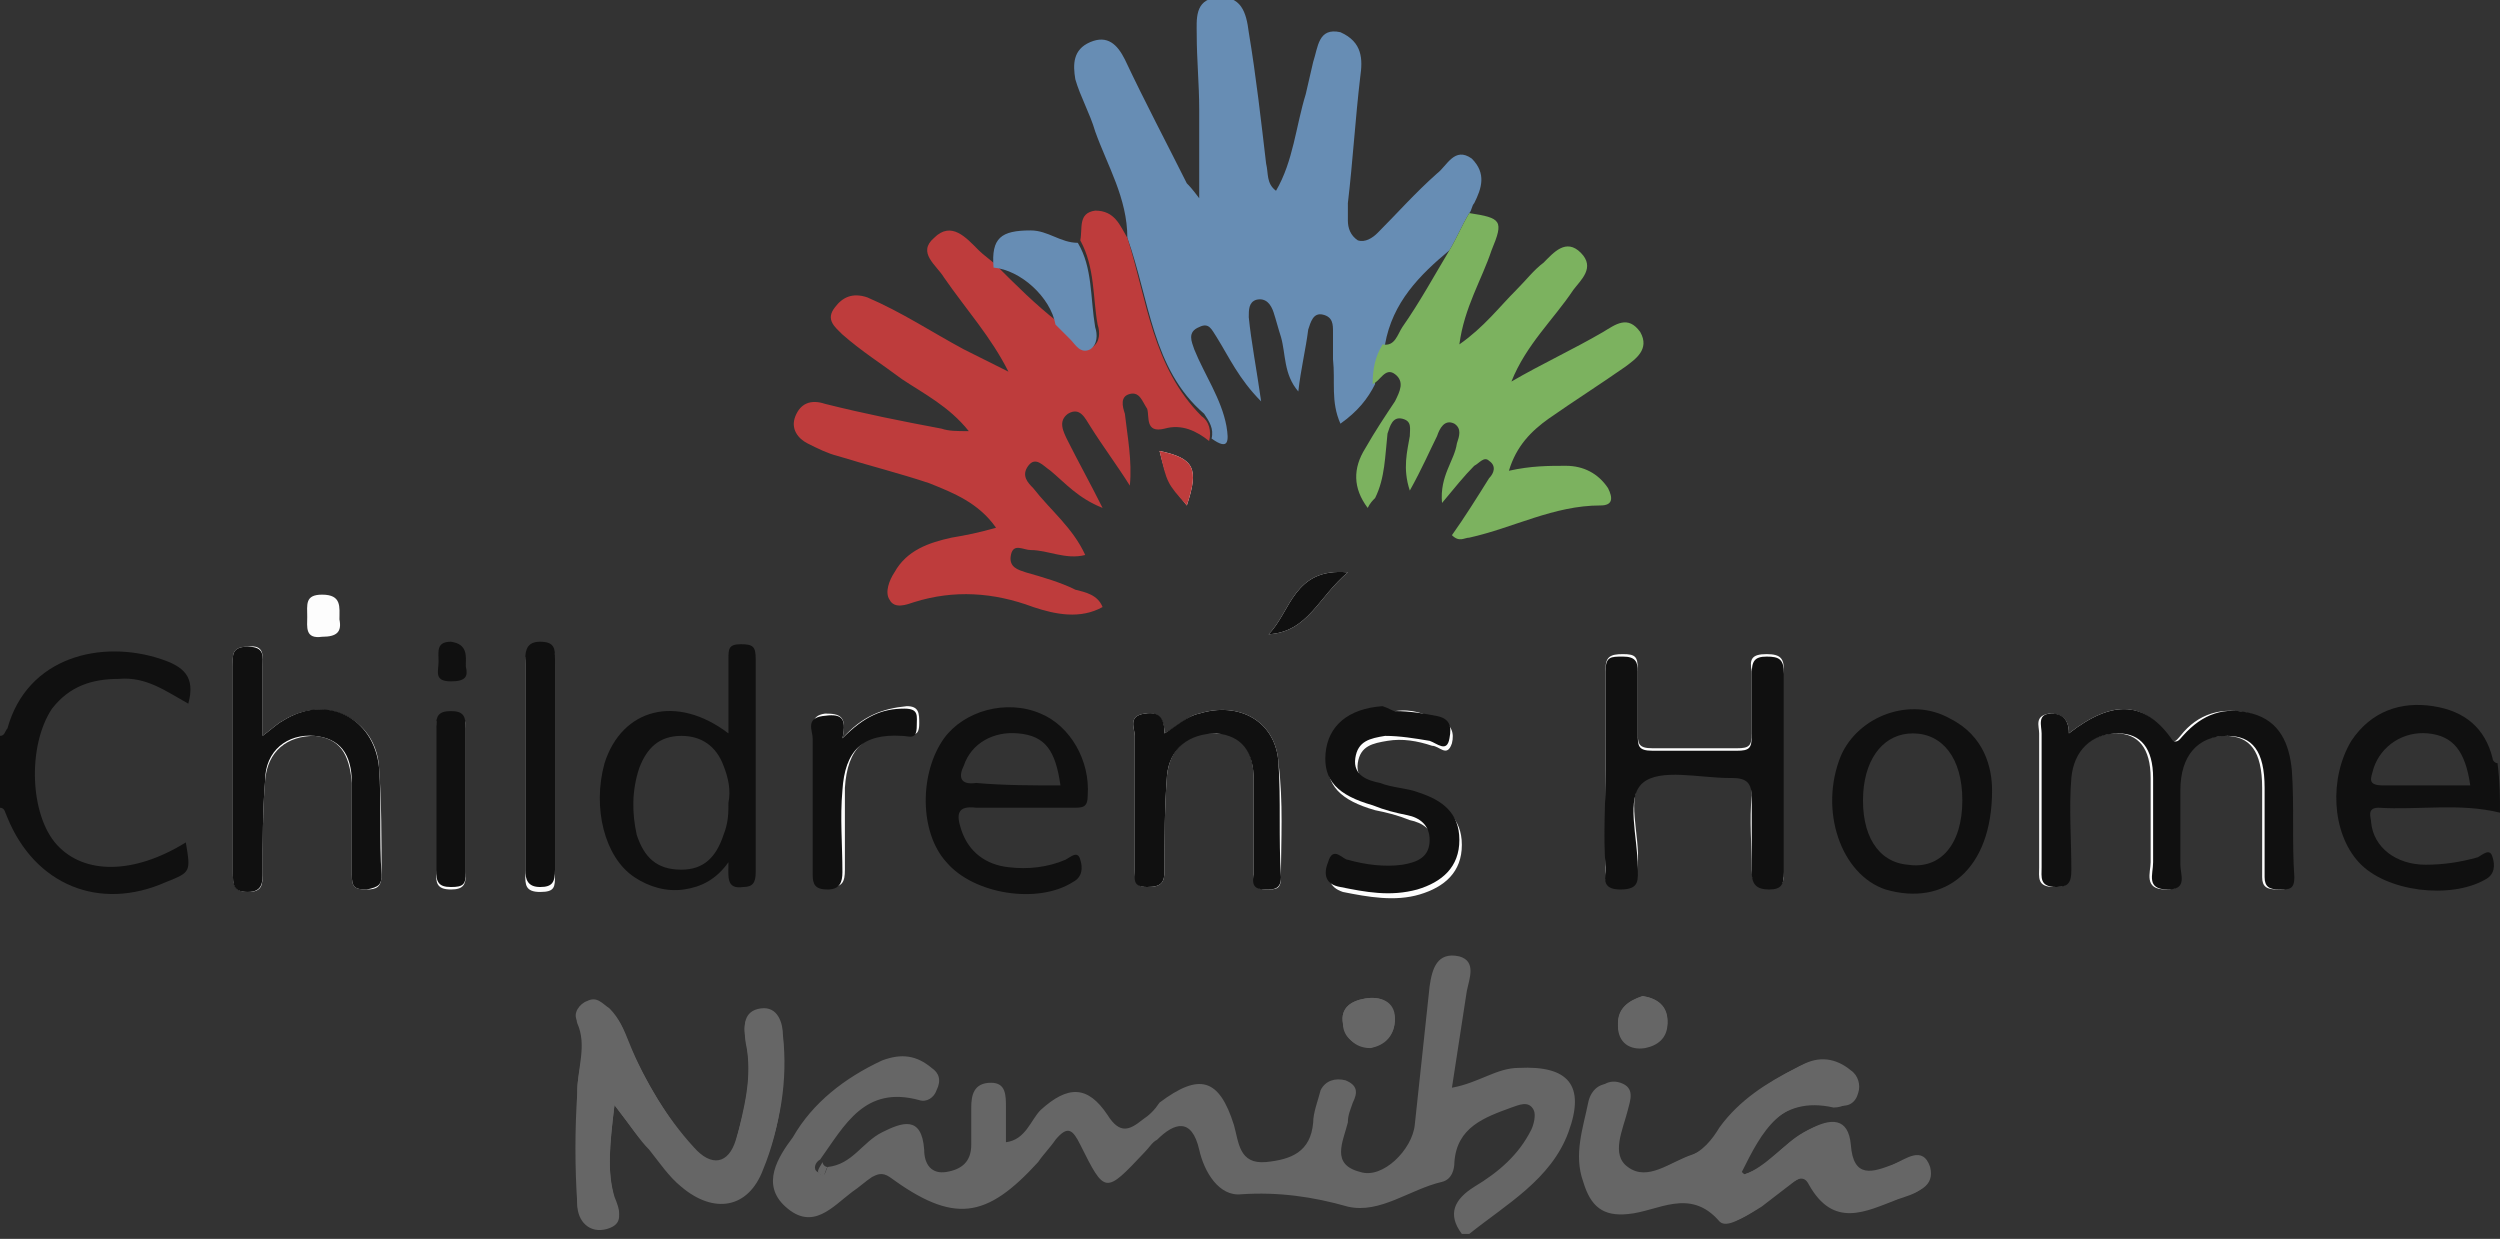 <svg xmlns="http://www.w3.org/2000/svg" xmlns:xlink="http://www.w3.org/1999/xlink" id="Ebene_1" x="0px" y="0px" viewBox="0 0 100.9 50" style="enable-background:new 0 0 100.9 50;" xml:space="preserve"><rect x="0" y="0" width="100.9" height="50" fill="#333333" stroke="none"/><style type="text/css">	.st0{fill:#FDFDFD;}	.st1{fill-rule:evenodd;clip-rule:evenodd;fill:#678DB4;}	.st2{fill-rule:evenodd;clip-rule:evenodd;fill:#BE3C3C;}	.st3{fill-rule:evenodd;clip-rule:evenodd;fill:#7CB25F;}	.st4{fill-rule:evenodd;clip-rule:evenodd;fill:#101010;}	.st5{fill:#666666;}	.st6{fill-rule:evenodd;clip-rule:evenodd;fill:#666666;}</style><g>	<path class="st0" d="M54.4,23.1c-2.2-0.2-2.3,1.6-3.2,2.5C52.8,25.5,53.2,24.1,54.4,23.1z"></path>	<path class="st0" d="M47.9,20.4c0.5-1.5,0.3-1.9-1.1-2.2C47.1,19.4,47.2,19.5,47.9,20.4z"></path>	<path class="st0" d="M13.7,25c0-0.5,0.1-1-0.7-1c-0.7,0-0.6,0.4-0.6,0.9c0,0.4-0.1,0.9,0.6,0.8C13.6,25.7,13.8,25.5,13.7,25z"></path>	<path class="st1" d="M45.5,9.6c0-1.6-0.8-2.9-1.3-4.3c-0.2-0.7-0.6-1.4-0.8-2.1C43.3,2.6,43.3,2,44,1.7c0.7-0.3,1.1,0.1,1.4,0.7  c0.8,1.7,1.7,3.4,2.5,5c0.1,0.1,0.2,0.2,0.5,0.6c0-1.4,0-2.5,0-3.6c0-1-0.1-2-0.1-3c0-0.6-0.1-1.4,0.8-1.5c1-0.1,1.2,0.6,1.3,1.4  c0.3,1.8,0.5,3.6,0.7,5.3c0.1,0.4,0,0.8,0.4,1.1c0.7-1.2,0.8-2.6,1.2-3.9c0.1-0.4,0.2-0.9,0.3-1.3c0.2-0.6,0.2-1.4,1.1-1.2  C55,1.7,55,2.4,54.9,3.1c-0.2,1.7-0.3,3.4-0.5,5.1c0,0.2,0,0.5,0,0.7c0,0.3,0.1,0.6,0.4,0.8c0.3,0.1,0.6-0.1,0.8-0.3  c0.8-0.8,1.5-1.6,2.4-2.4c0.4-0.3,0.7-1.1,1.4-0.6C60,7,59.8,7.6,59.5,8.2c-0.1,0.1-0.1,0.3-0.2,0.4c-0.3,0.5-0.5,1-0.8,1.5  c-1.2,1-2.3,2.1-2.6,3.8c-0.3,0.5-0.5,1-0.4,1.6c-0.3,0.6-0.7,1.1-1.4,1.6c-0.4-0.9-0.2-1.7-0.3-2.6c0-0.4,0-0.7,0-1.1  c0-0.3,0-0.6-0.4-0.7c-0.4-0.1-0.5,0.3-0.6,0.6c-0.1,0.8-0.3,1.6-0.4,2.5c-0.6-0.7-0.5-1.5-0.7-2.2c-0.1-0.3-0.2-0.7-0.3-1  c-0.1-0.3-0.3-0.6-0.7-0.5c-0.3,0.1-0.3,0.4-0.3,0.7c0.1,1,0.3,2,0.5,3.4c-0.9-0.9-1.3-1.8-1.8-2.6c-0.2-0.3-0.3-0.6-0.7-0.4  c-0.5,0.2-0.3,0.6-0.2,0.9c0.4,1,1.1,2,1.3,3.1c0.1,0.6,0.1,1-0.6,0.5c0.1-0.4-0.1-0.7-0.3-1C46.5,14.9,46.4,12.1,45.5,9.6z"></path>	<path class="st2" d="M45.5,9.6c0.8,2.5,1,5.2,3,7.2c0.3,0.2,0.4,0.6,0.3,1c-0.5-0.4-1.1-0.7-1.8-0.5c-0.8,0.2-0.6-0.5-0.7-0.8  c-0.2-0.3-0.3-0.7-0.7-0.6c-0.4,0.1-0.3,0.5-0.2,0.8c0.1,0.9,0.3,1.9,0.2,2.9c-0.5-0.8-1.1-1.6-1.6-2.4c-0.2-0.3-0.4-0.8-0.9-0.5  c-0.4,0.3-0.2,0.7,0,1.1c0.4,0.8,0.9,1.7,1.4,2.7c-1-0.4-1.5-1-2.1-1.5c-0.3-0.2-0.6-0.6-0.9-0.2c-0.3,0.4,0,0.7,0.2,0.9  c0.7,0.9,1.6,1.6,2.1,2.7c-0.8,0.2-1.5-0.2-2.2-0.2c-0.3,0-0.7-0.3-0.8,0.2c-0.1,0.5,0.3,0.6,0.6,0.7c0.7,0.2,1.4,0.4,2,0.7  c0.4,0.1,0.9,0.2,1.1,0.7c-0.9,0.5-1.9,0.3-2.8,0c-1.6-0.6-3.2-0.7-4.8-0.2c-0.3,0.1-0.8,0.3-1-0.1c-0.2-0.3,0-0.8,0.2-1.1  c0.5-0.9,1.4-1.2,2.3-1.4c0.6-0.1,1.1-0.2,1.8-0.4c-0.7-1-1.7-1.4-2.7-1.8c-1.2-0.4-2.4-0.7-3.7-1.1c-0.4-0.1-0.8-0.3-1.2-0.5  c-0.4-0.2-0.7-0.6-0.5-1.1c0.2-0.5,0.6-0.7,1.2-0.5c1.6,0.4,3.1,0.7,4.7,1c0.3,0.1,0.6,0.1,1.1,0.1c-0.8-1-1.8-1.5-2.7-2.1  c-0.8-0.6-1.6-1.1-2.4-1.8c-0.3-0.3-0.7-0.6-0.3-1.1c0.3-0.4,0.7-0.6,1.3-0.4c1.4,0.6,2.6,1.4,3.9,2.1c0.6,0.3,1.2,0.6,1.8,0.9  c-0.7-1.4-1.7-2.5-2.6-3.8c-0.3-0.5-1.1-1-0.4-1.6c0.7-0.7,1.3,0,1.8,0.5c0.2,0.2,0.5,0.4,0.7,0.6l0,0c0.8,0.8,1.6,1.6,2.5,2.3  c0.2,0.2,0.4,0.4,0.6,0.6c0.2,0.2,0.4,0.6,0.8,0.4c0.3-0.2,0.3-0.6,0.2-0.9c-0.2-1.1-0.1-2.3-0.7-3.4c0.1-0.5-0.1-1.1,0.6-1.2  C45,8.5,45.2,9.1,45.5,9.6z"></path>	<path class="st3" d="M58.5,10.1c0.3-0.5,0.5-1,0.8-1.5c1.3,0.2,1.4,0.3,0.9,1.5c-0.4,1.2-1.1,2.3-1.3,3.8c1-0.7,1.6-1.5,2.3-2.2  c0.4-0.4,0.7-0.8,1.1-1.1c0.4-0.4,0.9-1,1.5-0.4c0.6,0.6,0,1.1-0.3,1.5c-0.8,1.2-1.9,2.2-2.5,3.7c1.2-0.7,2.5-1.3,3.7-2  c0.5-0.3,1-0.7,1.5,0c0.4,0.7-0.2,1.1-0.6,1.4c-1,0.7-2.1,1.4-3.1,2.1c-0.7,0.5-1.3,1.1-1.6,2.1c0.9-0.2,1.6-0.2,2.3-0.2  c0.7,0,1.3,0.3,1.7,0.9c0.2,0.4,0.2,0.7-0.3,0.7c-1.9,0-3.5,0.9-5.3,1.3c-0.2,0-0.4,0.2-0.7-0.1c0.5-0.7,1-1.5,1.5-2.3  c0.2-0.2,0.3-0.5,0-0.7c-0.2-0.2-0.4,0.1-0.6,0.2c-0.4,0.4-0.8,0.9-1.3,1.5c-0.1-1.1,0.5-1.7,0.6-2.4c0.1-0.3,0.2-0.6-0.1-0.8  c-0.4-0.2-0.6,0.2-0.7,0.5c-0.3,0.6-0.6,1.3-1.1,2.2c-0.3-0.9-0.1-1.6,0-2.2c0-0.3,0.1-0.6-0.3-0.7c-0.4-0.1-0.5,0.3-0.6,0.6  c-0.1,0.9-0.1,1.8-0.5,2.6c-0.1,0.1-0.2,0.2-0.3,0.4c-0.6-0.8-0.6-1.6-0.1-2.4c0.4-0.7,0.8-1.3,1.2-1.9c0.2-0.4,0.4-0.8,0-1.1  c-0.4-0.3-0.6,0.3-0.9,0.4c0-0.6,0.1-1.1,0.4-1.6c0.5,0.1,0.6-0.4,0.8-0.7C57.3,12.2,57.9,11.1,58.5,10.1z"></path>	<path class="st1" d="M40.1,10.8L40.1,10.8c-0.1-1.2,0.3-1.5,1.5-1.5c0.7,0,1.2,0.5,1.9,0.5c0.6,1,0.5,2.2,0.7,3.4  c0.1,0.3,0.1,0.7-0.2,0.9c-0.4,0.2-0.6-0.2-0.8-0.4c-0.2-0.2-0.4-0.4-0.6-0.6C42.4,12,41.2,10.9,40.1,10.8z"></path>	<path class="st4" d="M54.4,23.1c-1.2,1-1.6,2.4-3.2,2.5C52.1,24.7,52.2,22.9,54.4,23.1z"></path>	<path class="st2" d="M47.9,20.4c-0.8-0.9-0.8-0.9-1.1-2.2C48.2,18.5,48.4,18.9,47.9,20.4z"></path>	<g>		<path class="st0" d="M83.5,29.6c0-0.6-0.3-0.8-0.8-0.8c-0.6,0.1-0.4,0.5-0.4,0.8c0,1.8,0,3.6,0,5.4c0,0.4-0.1,0.8,0.6,0.8   c0.6,0,0.6-0.2,0.6-0.7c0-1.2,0-2.5,0-3.7c0.1-1.1,0.9-1.8,1.9-1.8c0.9,0,1.4,0.6,1.4,1.8c0,1.1,0,2.2,0,3.4   c0,0.4-0.3,1.1,0.6,1.1c0.9,0,0.5-0.6,0.5-1c0-1,0-2,0-3c0-1.4,0.7-2.2,1.9-2.2c1,0,1.5,0.6,1.5,2.1c0,1.2,0,2.4,0,3.6   c0,0.4,0.2,0.5,0.6,0.5c0.4,0,0.6,0,0.6-0.5c0-1.4,0-2.9-0.1-4.3c-0.1-1-0.5-1.9-1.6-2.3c-1.1-0.3-2.1,0-2.8,0.9   c-0.1,0.1-0.2,0.3-0.4,0.2C86.6,28.3,85.3,28.2,83.5,29.6z"></path>		<path class="st0" d="M64.8,31.1c0,1.3,0,2.5,0,3.8c0,0.4-0.2,0.9,0.6,0.9c0.8,0,0.6-0.4,0.7-0.9c0.1-1.2-0.5-2.8,0.2-3.4   c0.7-0.6,2.3-0.2,3.5-0.2c0,0,0.1,0,0.1,0c0.6-0.1,0.8,0.1,0.8,0.8c-0.1,1,0,2,0,3c0,0.5,0.2,0.7,0.7,0.7c0.6,0,0.6-0.2,0.6-0.7   c0-2.7,0-5.4,0-8c0-0.5-0.1-0.7-0.7-0.7c-0.6,0-0.7,0.2-0.6,0.7c0,0.8,0,1.7,0,2.5c0,0.5-0.1,0.6-0.6,0.6c-1.1,0-2.2,0-3.4,0   c-0.6,0-0.6-0.2-0.6-0.7c0-0.8,0-1.7,0-2.5c0-0.5-0.1-0.6-0.6-0.6c-0.5,0-0.7,0.1-0.7,0.6C64.8,28.4,64.8,29.8,64.8,31.1z"></path>		<path class="st0" d="M10.6,29.7c0-1.1,0-1.9,0-2.8c0-0.4,0.1-0.9-0.6-0.8c-0.7,0-0.6,0.4-0.6,0.8c0,2.8,0,5.5,0,8.3   c0,0.4,0,0.8,0.6,0.8c0.6,0,0.6-0.3,0.6-0.8c0-1.2,0-2.5,0.1-3.7c0.1-1.2,0.9-1.8,2-1.8c1,0.1,1.4,0.7,1.5,1.9c0,1.2,0,2.5,0,3.7   c0,0.5,0.1,0.6,0.6,0.6c0.4,0,0.6-0.1,0.6-0.6c0-1.4,0-2.9-0.1-4.3c-0.1-2-2.2-3-3.9-1.9C11.2,29.2,11,29.4,10.6,29.7z"></path>		<path class="st0" d="M47,29.6c0-0.6-0.3-0.9-0.8-0.8c-0.7,0.1-0.4,0.6-0.4,0.9c0,1.8,0,3.6,0,5.4c0,0.4,0,0.7,0.5,0.7   c0.6,0,0.7-0.2,0.7-0.7c0-1.3,0-2.5,0.1-3.8c0.1-1.1,0.9-1.8,2-1.7c1,0,1.5,0.6,1.5,1.9c0,1.3,0,2.5,0,3.8c0,0.4,0.1,0.6,0.5,0.6   c0.4,0,0.6,0,0.6-0.5c0-1.5,0.1-3-0.1-4.6c-0.1-1.7-1.6-2.5-3.2-2C47.9,28.9,47.6,29.3,47,29.6z"></path>		<path class="st0" d="M56.3,28.7c-0.1,0-0.3,0-0.4,0c-1.4,0.1-2.2,0.8-2.3,1.9c-0.1,1.1,0.5,1.7,1.9,2.1c0.5,0.1,0.9,0.2,1.4,0.4   c0.5,0.1,1,0.4,0.9,1c0,0.7-0.6,0.9-1.1,1c-0.8,0.1-1.5,0-2.2-0.2c-0.3-0.1-0.7-0.6-0.8,0.1c-0.1,0.4-0.1,0.8,0.5,1   c1,0.2,2.1,0.4,3.1,0.1c1-0.3,1.7-0.9,1.7-2c0-1.1-0.7-1.6-1.6-1.9c-0.5-0.2-1.1-0.2-1.6-0.4c-0.5-0.2-1.1-0.3-1-1   c0.1-0.7,0.6-0.8,1.2-0.9c0.6-0.1,1.2,0,1.8,0.2c0.3,0,0.6,0.5,0.8-0.1c0.1-0.4,0-0.8-0.5-0.9C57.5,28.8,57,28.6,56.3,28.7z"></path>		<path class="st0" d="M22.4,31c0-1.4,0-2.8,0-4.2c0-0.4,0-0.8-0.6-0.7c-0.5,0-0.6,0.3-0.6,0.7c0,2.8,0,5.6,0,8.5   c0,0.4,0,0.7,0.6,0.7c0.6,0,0.6-0.2,0.6-0.7C22.4,33.8,22.4,32.4,22.4,31z"></path>		<path class="st0" d="M34,29.8c0.2-0.9-0.1-1-0.7-1c-0.7,0.1-0.4,0.6-0.4,0.9c0,1.8,0,3.7,0,5.5c0,0.4,0.1,0.6,0.6,0.6   c0.5,0,0.6-0.2,0.6-0.7c0-1.1,0-2.2,0-3.3c0.1-1.6,0.8-2.3,2.4-2.2c0.3,0,0.6,0.2,0.6-0.4c0-0.4,0-0.7-0.5-0.7   C35.6,28.6,34.8,28.9,34,29.8z"></path>		<path class="st0" d="M18.8,32.4c0-1,0-2,0-2.9c0-0.4,0-0.7-0.6-0.7c-0.5,0-0.6,0.2-0.6,0.6c0,1.9,0,3.8,0,5.8c0,0.4,0,0.7,0.6,0.7   c0.5,0,0.6-0.2,0.6-0.6C18.8,34.3,18.8,33.4,18.8,32.4z"></path>		<path class="st4" d="M100.9,32.8c-1.6-0.4-3.3-0.1-4.9-0.2c-0.5,0-0.3,0.4-0.3,0.6c0.1,1,1,1.7,2.2,1.7c0.7,0,1.4-0.1,2.1-0.3   c0.2-0.1,0.5-0.4,0.6,0c0.1,0.3,0.1,0.7-0.3,0.9c-1.4,0.8-4,0.5-5.1-0.7c-1.1-1.2-1.2-3.4-0.3-4.9c0.8-1.2,2-1.6,3.3-1.4   c1.3,0.2,2.1,0.9,2.4,2.1c0,0.1,0.1,0.2,0.2,0.2C100.9,31.6,100.9,32.2,100.9,32.8z M99.7,31.7c-0.2-1.4-0.7-2-1.7-2.1   c-1-0.1-1.9,0.5-2.2,1.4c-0.1,0.4-0.3,0.7,0.4,0.7C97.3,31.7,98.5,31.7,99.7,31.7z"></path>		<path class="st4" d="M0,29.7c0.2,0,0.2-0.2,0.3-0.3c0.8-2.9,3.8-3.6,6.2-2.8c0.9,0.3,1.4,0.7,1.1,1.8c-0.9-0.5-1.7-1.1-2.8-1   c-1.1,0-2,0.3-2.7,1.2c-1,1.5-0.9,4.3,0.2,5.5c1.1,1.2,3.1,1.2,5.2-0.1c0.2,1.2,0.2,1.2-0.8,1.6C4,36.8,1.4,35.7,0.3,33   c-0.1-0.2-0.1-0.4-0.3-0.4C0,31.6,0,30.7,0,29.7z"></path>		<path class="st4" d="M83.5,29.6c1.8-1.4,3.1-1.3,4.2,0.3c0.2,0.1,0.3-0.1,0.4-0.2c0.8-0.9,1.7-1.2,2.8-0.9   c1.1,0.3,1.5,1.2,1.6,2.3c0.1,1.4,0,2.9,0.1,4.3c0,0.5-0.2,0.5-0.6,0.5c-0.4,0-0.6-0.1-0.6-0.5c0-1.2,0-2.4,0-3.6   c0-1.5-0.5-2.1-1.5-2.1c-1.2,0-1.9,0.8-1.9,2.2c0,1,0,2,0,3c0,0.4,0.3,1-0.5,1c-0.9,0-0.6-0.6-0.6-1.1c0-1.1,0-2.2,0-3.4   c0-1.2-0.5-1.8-1.4-1.8c-1.1,0-1.8,0.7-1.9,1.8c-0.1,1.2,0,2.5,0,3.7c0,0.5-0.1,0.7-0.6,0.7c-0.7,0-0.6-0.4-0.6-0.8   c0-1.8,0-3.6,0-5.4c0-0.3-0.2-0.8,0.4-0.8C83.2,28.8,83.5,29,83.5,29.6z"></path>		<path class="st4" d="M64.8,31.1c0-1.3,0-2.7,0-4c0-0.6,0.2-0.6,0.7-0.6c0.5,0,0.6,0.2,0.6,0.6c0,0.8,0,1.7,0,2.5   c0,0.5,0,0.7,0.6,0.7c1.1,0,2.2,0,3.4,0c0.5,0,0.6-0.1,0.6-0.6c0-0.8,0-1.7,0-2.5c0-0.5,0.1-0.7,0.6-0.7c0.5,0,0.7,0.1,0.7,0.7   c0,2.7,0,5.4,0,8c0,0.5-0.1,0.7-0.6,0.7c-0.5,0-0.7-0.2-0.7-0.7c0-1,0-2,0-3c0-0.6-0.2-0.8-0.8-0.8c0,0-0.1,0-0.1,0   c-1.2,0-2.8-0.4-3.5,0.2c-0.7,0.6-0.2,2.2-0.2,3.4c0,0.5,0.1,0.9-0.7,0.9c-0.8,0-0.6-0.5-0.6-0.9C64.7,33.7,64.8,32.4,64.8,31.1z"></path>		<path class="st4" d="M29.4,29.6c0-1,0-2,0-3c0-0.4,0-0.6,0.5-0.6c0.5,0,0.6,0.1,0.6,0.6c0,2.9,0,5.7,0,8.6c0,0.4-0.1,0.6-0.5,0.6   c-0.7,0.1-0.6-0.4-0.6-1c-0.5,0.7-1.1,1-1.8,1.1c-0.7,0.1-1.4-0.1-2-0.5c-1.2-0.8-1.7-2.8-1.2-4.6C25.1,28.6,27.3,28,29.4,29.6z    M29.4,32.4c0.1-0.5,0-1-0.2-1.5c-0.3-0.8-0.9-1.2-1.7-1.2c-0.9,0-1.4,0.5-1.7,1.3c-0.3,0.9-0.3,1.8-0.1,2.7   c0.3,0.9,0.8,1.4,1.8,1.4c0.9,0,1.4-0.5,1.7-1.4C29.4,33.2,29.4,32.8,29.4,32.4z"></path>		<path class="st4" d="M10.6,29.7c0.4-0.3,0.6-0.5,0.8-0.6c1.7-1.1,3.7-0.2,3.9,1.9c0.1,1.4,0,2.9,0.1,4.3c0,0.4-0.1,0.5-0.6,0.6   c-0.5,0-0.6-0.1-0.6-0.6c0-1.2,0-2.5,0-3.7c0-1.2-0.5-1.8-1.5-1.9c-1.1-0.1-2,0.6-2,1.8c-0.1,1.2-0.1,2.5-0.1,3.7   c0,0.4,0,0.8-0.6,0.8c-0.6,0-0.6-0.3-0.6-0.8c0-2.8,0-5.5,0-8.3c0-0.4-0.1-0.8,0.6-0.8c0.7,0,0.6,0.4,0.6,0.8   C10.6,27.8,10.6,28.6,10.6,29.7z"></path>		<path class="st4" d="M41.4,32.6c-0.7,0-1.3,0-2,0c-0.8-0.1-0.8,0.3-0.6,0.9c0.3,0.9,1,1.4,1.9,1.5c0.8,0.1,1.6,0,2.3-0.3   c0.2-0.1,0.5-0.4,0.6,0c0.1,0.3,0.1,0.7-0.3,0.9c-1.4,0.9-4,0.5-5.1-0.8c-1.1-1.2-1.1-3.6-0.1-5c0.8-1.1,2.5-1.6,3.9-1   c1.2,0.5,2,1.9,1.9,3.3c0,0.5-0.2,0.5-0.6,0.5C42.8,32.6,42.1,32.6,41.4,32.6z M42.8,31.7c-0.2-1.4-0.6-2-1.7-2.1   c-1-0.1-1.9,0.4-2.2,1.3c-0.2,0.4-0.2,0.8,0.5,0.7C40.5,31.7,41.7,31.7,42.8,31.7z"></path>		<path class="st4" d="M80.4,31.9c0,3.2-1.9,4.7-4.3,4c-1.8-0.6-2.7-3.2-1.8-5.4c0.7-1.6,2.8-2.4,4.4-1.5   C80.1,29.7,80.4,31,80.4,31.9z M79.2,32.3c0-1.7-0.8-2.7-2-2.7c-1.1,0-1.9,0.9-2,2.4c-0.1,1.7,0.6,2.8,1.8,2.9   C78.3,35.1,79.2,34.1,79.2,32.3z"></path>		<path class="st4" d="M47,29.6c0.5-0.3,0.9-0.7,1.4-0.8c1.6-0.5,3.1,0.3,3.2,2c0.1,1.5,0,3,0.1,4.6c0,0.5-0.3,0.5-0.6,0.5   c-0.4,0-0.6-0.1-0.5-0.6c0-1.3,0-2.5,0-3.8c0-1.2-0.5-1.8-1.5-1.9c-1.1,0-1.9,0.6-2,1.7c-0.1,1.3-0.1,2.5-0.1,3.8   c0,0.5-0.1,0.7-0.7,0.7c-0.6,0-0.5-0.3-0.5-0.7c0-1.8,0-3.6,0-5.4c0-0.3-0.3-0.8,0.4-0.9C46.8,28.7,47,29,47,29.6z"></path>		<path class="st4" d="M56.3,28.7c0.6,0,1.2,0.1,1.7,0.2c0.5,0.1,0.6,0.4,0.5,0.9c-0.1,0.6-0.5,0.2-0.8,0.1   c-0.6-0.1-1.2-0.2-1.8-0.2c-0.6,0.1-1.1,0.2-1.2,0.9c-0.1,0.7,0.5,0.9,1,1c0.5,0.2,1.1,0.2,1.6,0.4c0.9,0.3,1.6,0.8,1.6,1.9   c0,1.1-0.7,1.7-1.7,2c-1.1,0.3-2.1,0.1-3.1-0.1c-0.6-0.1-0.7-0.5-0.5-1c0.2-0.7,0.6-0.1,0.8-0.1c0.7,0.2,1.5,0.3,2.2,0.2   c0.6-0.1,1.1-0.3,1.1-1c0-0.6-0.4-0.9-0.9-1c-0.5-0.1-0.9-0.2-1.4-0.4c-1.4-0.4-2-1-1.9-2.1c0.1-1.1,0.9-1.8,2.3-1.9   C56.1,28.6,56.2,28.7,56.3,28.7z"></path>		<path class="st4" d="M22.4,31c0,1.4,0,2.7,0,4.1c0,0.5-0.1,0.7-0.6,0.7c-0.5,0-0.6-0.3-0.6-0.7c0-2.8,0-5.6,0-8.5   c0-0.4,0.1-0.7,0.6-0.7c0.6,0,0.6,0.3,0.6,0.7C22.4,28.2,22.4,29.6,22.4,31z"></path>		<path class="st4" d="M34,29.8c0.9-0.9,1.6-1.2,2.5-1.2c0.6,0,0.5,0.3,0.5,0.7c0,0.6-0.3,0.4-0.6,0.4c-1.6-0.1-2.3,0.6-2.4,2.2   c-0.1,1.1,0,2.2,0,3.3c0,0.4-0.1,0.7-0.6,0.7c-0.5,0-0.6-0.2-0.6-0.6c0-1.8,0-3.7,0-5.5c0-0.3-0.3-0.8,0.4-0.9   C33.9,28.8,34.2,28.9,34,29.8z"></path>		<path class="st4" d="M18.8,32.4c0,0.9,0,1.9,0,2.8c0,0.5-0.1,0.6-0.6,0.6c-0.5,0-0.6-0.2-0.6-0.7c0-1.9,0-3.8,0-5.8   c0-0.4,0.1-0.6,0.6-0.6c0.5,0,0.6,0.2,0.6,0.7C18.8,30.5,18.8,31.4,18.8,32.4z"></path>		<path class="st4" d="M18.8,26.9c0.1,0.4,0,0.6-0.6,0.6c-0.7,0-0.5-0.4-0.5-0.8c0-0.4-0.1-0.8,0.5-0.8C18.9,26,18.8,26.5,18.8,26.9   z"></path>	</g>	<g>		<path class="st5" d="M70.4,47.4l-0.1-0.1c0.8-1.6,1.6-3.2,3.9-2.7c0.4,0.1,0.7-0.1,0.8-0.5c0.1-0.3,0-0.7-0.3-0.9   c-0.6-0.5-1.3-0.6-2-0.2c-1.2,0.6-2.3,1.3-3.1,2.4c-0.3,0.5-0.7,1-1.3,1.2c-0.9,0.3-1.8,1.1-2.6,0.5c-0.7-0.5-0.2-1.5,0-2.3   c0.1-0.4,0.3-0.9-0.3-1.1c-0.6-0.2-1,0.3-1.1,0.7c-0.2,1.1-0.6,2.1-0.2,3.2c0.3,0.9,0.9,1.4,1.8,1.3c1.3-0.1,2.5-1.1,3.7,0.3   c0.3,0.3,1-0.2,1.5-0.5c0.4-0.3,0.9-0.7,1.3-1c0.3-0.2,0.6-0.4,0.8,0c0.9,1.8,2.3,1.1,3.6,0.6c0.6-0.2,1.3-0.4,1.1-1.2   c-0.3-0.9-1-0.3-1.5-0.1c-0.8,0.3-1.6,0.6-1.7-0.8c-0.1-1.1-0.8-1.1-1.7-0.6C71.9,46.2,71.3,47.1,70.4,47.4z"></path>		<path class="st5" d="M24.8,44.6c0.7,0.9,1,1.4,1.4,1.8c0.4,0.5,0.8,1.1,1.3,1.5c1.3,1.1,2.7,0.9,3.3-0.7c0.7-1.7,0.9-3.5,0.8-5.3   c-0.1-0.5-0.2-1.2-0.9-1.1c-0.7,0.1-0.7,0.6-0.6,1.3c0.3,1.4-0.1,2.7-0.4,4c-0.3,1-1,1.1-1.7,0.3c-1.1-1.3-1.9-2.7-2.6-4.2   c-0.2-0.5-0.3-1-0.8-1.4c-0.3-0.2-0.5-0.5-0.9-0.3c-0.3,0.2-0.5,0.5-0.4,0.8c0.4,0.9,0,1.8,0,2.8c-0.1,1.5-0.1,3,0,4.5   c0,0.7,0.5,1.2,1.2,1c0.7-0.2,0.5-0.7,0.3-1.2C24.5,47.3,24.6,46.3,24.8,44.6z"></path>		<path class="st5" d="M55.3,42.3c0.6-0.2,1-0.5,1-1.2c-0.1-0.7-0.6-0.9-1.2-0.8c-0.6,0.1-1,0.4-0.9,1   C54.3,41.9,54.7,42.3,55.3,42.3z"></path>		<path class="st5" d="M66.3,40.2c-0.6,0.2-1,0.5-1,1.1c0,0.7,0.5,1,1.1,0.9c0.5,0,0.9-0.4,0.9-1C67.3,40.6,66.9,40.3,66.3,40.2z"></path>		<path class="st6" d="M33.4,47.1c1-0.1,1.4-1,2.2-1.4c0.8-0.4,1.6-0.7,1.7,0.7c0,0.6,0.3,1,0.9,0.9c0.6-0.1,1-0.4,1-1.1   c0-0.5,0-1,0-1.5c0-0.5,0.1-1,0.8-1c0.6,0,0.6,0.5,0.6,1c0,0.4,0,0.9,0,1.4c0.8-0.1,1-0.9,1.4-1.3c1.1-1,1.9-1,2.7,0.2   c0.5,0.8,0.9,0.6,1.4,0.2c0.3-0.2,0.5-0.4,0.7-0.7c1.6-1.2,2.4-1,3,0.9c0.2,0.7,0.2,1.6,1.3,1.5c1-0.1,1.8-0.4,1.9-1.6   c0-0.4,0.2-0.9,0.3-1.3c0.2-0.4,0.6-0.5,1-0.4c0.5,0.2,0.5,0.5,0.3,0.9c-0.1,0.3-0.2,0.5-0.2,0.8c-0.2,0.8-0.7,1.7,0.5,2   c0.9,0.3,2.1-0.9,2.2-1.9c0.2-1.9,0.4-3.7,0.6-5.6c0.1-0.7,0.3-1.4,1.2-1.2c0.7,0.2,0.4,0.9,0.3,1.4c-0.2,1.3-0.4,2.6-0.6,3.9   c1.1-0.2,1.8-0.8,2.7-0.8c2-0.1,2.7,0.7,2,2.6c-0.7,1.9-2.5,2.9-4,4.1c-0.1,0-0.2,0-0.3,0c-0.6-0.8-0.3-1.4,0.5-1.9   c1-0.6,1.8-1.3,2.3-2.3c0.1-0.2,0.2-0.6,0.1-0.8c-0.2-0.4-0.6-0.2-0.9-0.1c-1.1,0.4-2.2,0.8-2.3,2.2c0,0.3-0.1,0.7-0.5,0.8   c-1.3,0.3-2.5,1.3-3.8,1c-1.4-0.4-2.8-0.6-4.3-0.5c-0.9,0.1-1.5-0.9-1.7-1.8c-0.3-1.3-1-1.1-1.7-0.4c-0.2,0.1-0.3,0.3-0.5,0.5   c-1.6,1.7-1.6,1.7-2.6-0.3c-0.3-0.6-0.5-0.8-1-0.2c-0.2,0.3-0.5,0.6-0.7,0.9c-2.1,2.3-3.4,2.5-6,0.6c-0.3-0.2-0.5-0.1-0.7,0   c-0.3,0.2-0.5,0.4-0.8,0.6c-0.8,0.6-1.6,1.6-2.7,0.6c-1-0.9-0.3-2,0.3-2.8c0.8-1.4,2.1-2.4,3.6-3.1c0.8-0.3,1.4-0.2,2,0.3   c0.3,0.2,0.4,0.5,0.2,0.9c-0.1,0.3-0.4,0.5-0.7,0.4c-2.2-0.6-3,1-4,2.4c-0.2,0.1-0.3,0.4-0.1,0.5C33.3,47.6,33.3,47.3,33.4,47.1z"></path>		<path class="st6" d="M70.4,47.4c1-0.3,1.5-1.2,2.4-1.7c0.9-0.5,1.6-0.5,1.7,0.6c0.2,1.4,0.9,1.1,1.7,0.8c0.5-0.2,1.2-0.7,1.5,0.1   c0.3,0.8-0.5,1-1.1,1.2c-1.3,0.5-2.6,1.2-3.6-0.6c-0.2-0.4-0.5-0.2-0.8,0c-0.4,0.3-0.9,0.7-1.3,1c-0.5,0.3-1.2,0.8-1.5,0.5   c-1.2-1.4-2.5-0.4-3.7-0.3c-1,0.1-1.5-0.3-1.8-1.3c-0.4-1.1,0-2.2,0.2-3.2c0.1-0.5,0.5-0.9,1.1-0.7c0.6,0.2,0.4,0.7,0.3,1.1   c-0.2,0.8-0.7,1.8,0,2.3c0.8,0.6,1.8-0.2,2.6-0.5c0.6-0.2,1-0.7,1.3-1.2c0.8-1.1,1.9-1.8,3.1-2.4c0.7-0.4,1.4-0.3,2,0.2   c0.3,0.2,0.4,0.5,0.3,0.9c-0.1,0.3-0.4,0.5-0.8,0.5c-2.2-0.5-3.1,1.1-3.9,2.7c0,0.1-0.1,0.2-0.1,0.2   C70.2,47.5,70.3,47.4,70.4,47.4z"></path>		<path class="st6" d="M24.8,44.6c-0.2,1.6-0.3,2.7,0,3.7c0.2,0.5,0.4,1-0.3,1.2c-0.7,0.2-1.2-0.3-1.2-1c0-1.5,0-3,0-4.5   c0-0.9,0.5-1.8,0-2.8c-0.2-0.3,0.1-0.7,0.4-0.8c0.4-0.2,0.6,0.1,0.9,0.3c0.4,0.4,0.6,0.9,0.8,1.4c0.6,1.5,1.5,3,2.6,4.2   c0.7,0.8,1.4,0.7,1.7-0.3c0.4-1.3,0.7-2.7,0.4-4c-0.1-0.6-0.1-1.2,0.6-1.3c0.7-0.1,0.9,0.6,0.9,1.1c0.2,1.8-0.1,3.6-0.8,5.3   c-0.6,1.6-2,1.8-3.3,0.7c-0.5-0.4-0.9-1-1.3-1.5C25.8,46,25.5,45.5,24.8,44.6z"></path>		<path class="st6" d="M55.3,42.3c-0.6-0.1-1.1-0.4-1.1-1c-0.1-0.6,0.3-0.9,0.9-1c0.6-0.1,1.2,0.1,1.2,0.8   C56.3,41.8,55.9,42.2,55.3,42.3z"></path>		<path class="st6" d="M66.3,40.2c0.6,0.1,1,0.4,1,1.1c0,0.6-0.4,0.9-0.9,1c-0.6,0.1-1.1-0.2-1.1-0.9C65.3,40.7,65.7,40.4,66.3,40.2   z"></path>		<path class="st6" d="M33.4,47.1c-0.1,0.1-0.1,0.5-0.3,0.3c-0.2-0.1,0-0.3,0.1-0.5C33.2,47,33.3,47.1,33.4,47.1z"></path>		<path class="st6" d="M70.4,47.4c-0.1,0-0.1,0.1-0.2,0.1c0-0.1,0.1-0.2,0.1-0.2C70.2,47.3,70.4,47.4,70.4,47.4z"></path>	</g></g></svg>